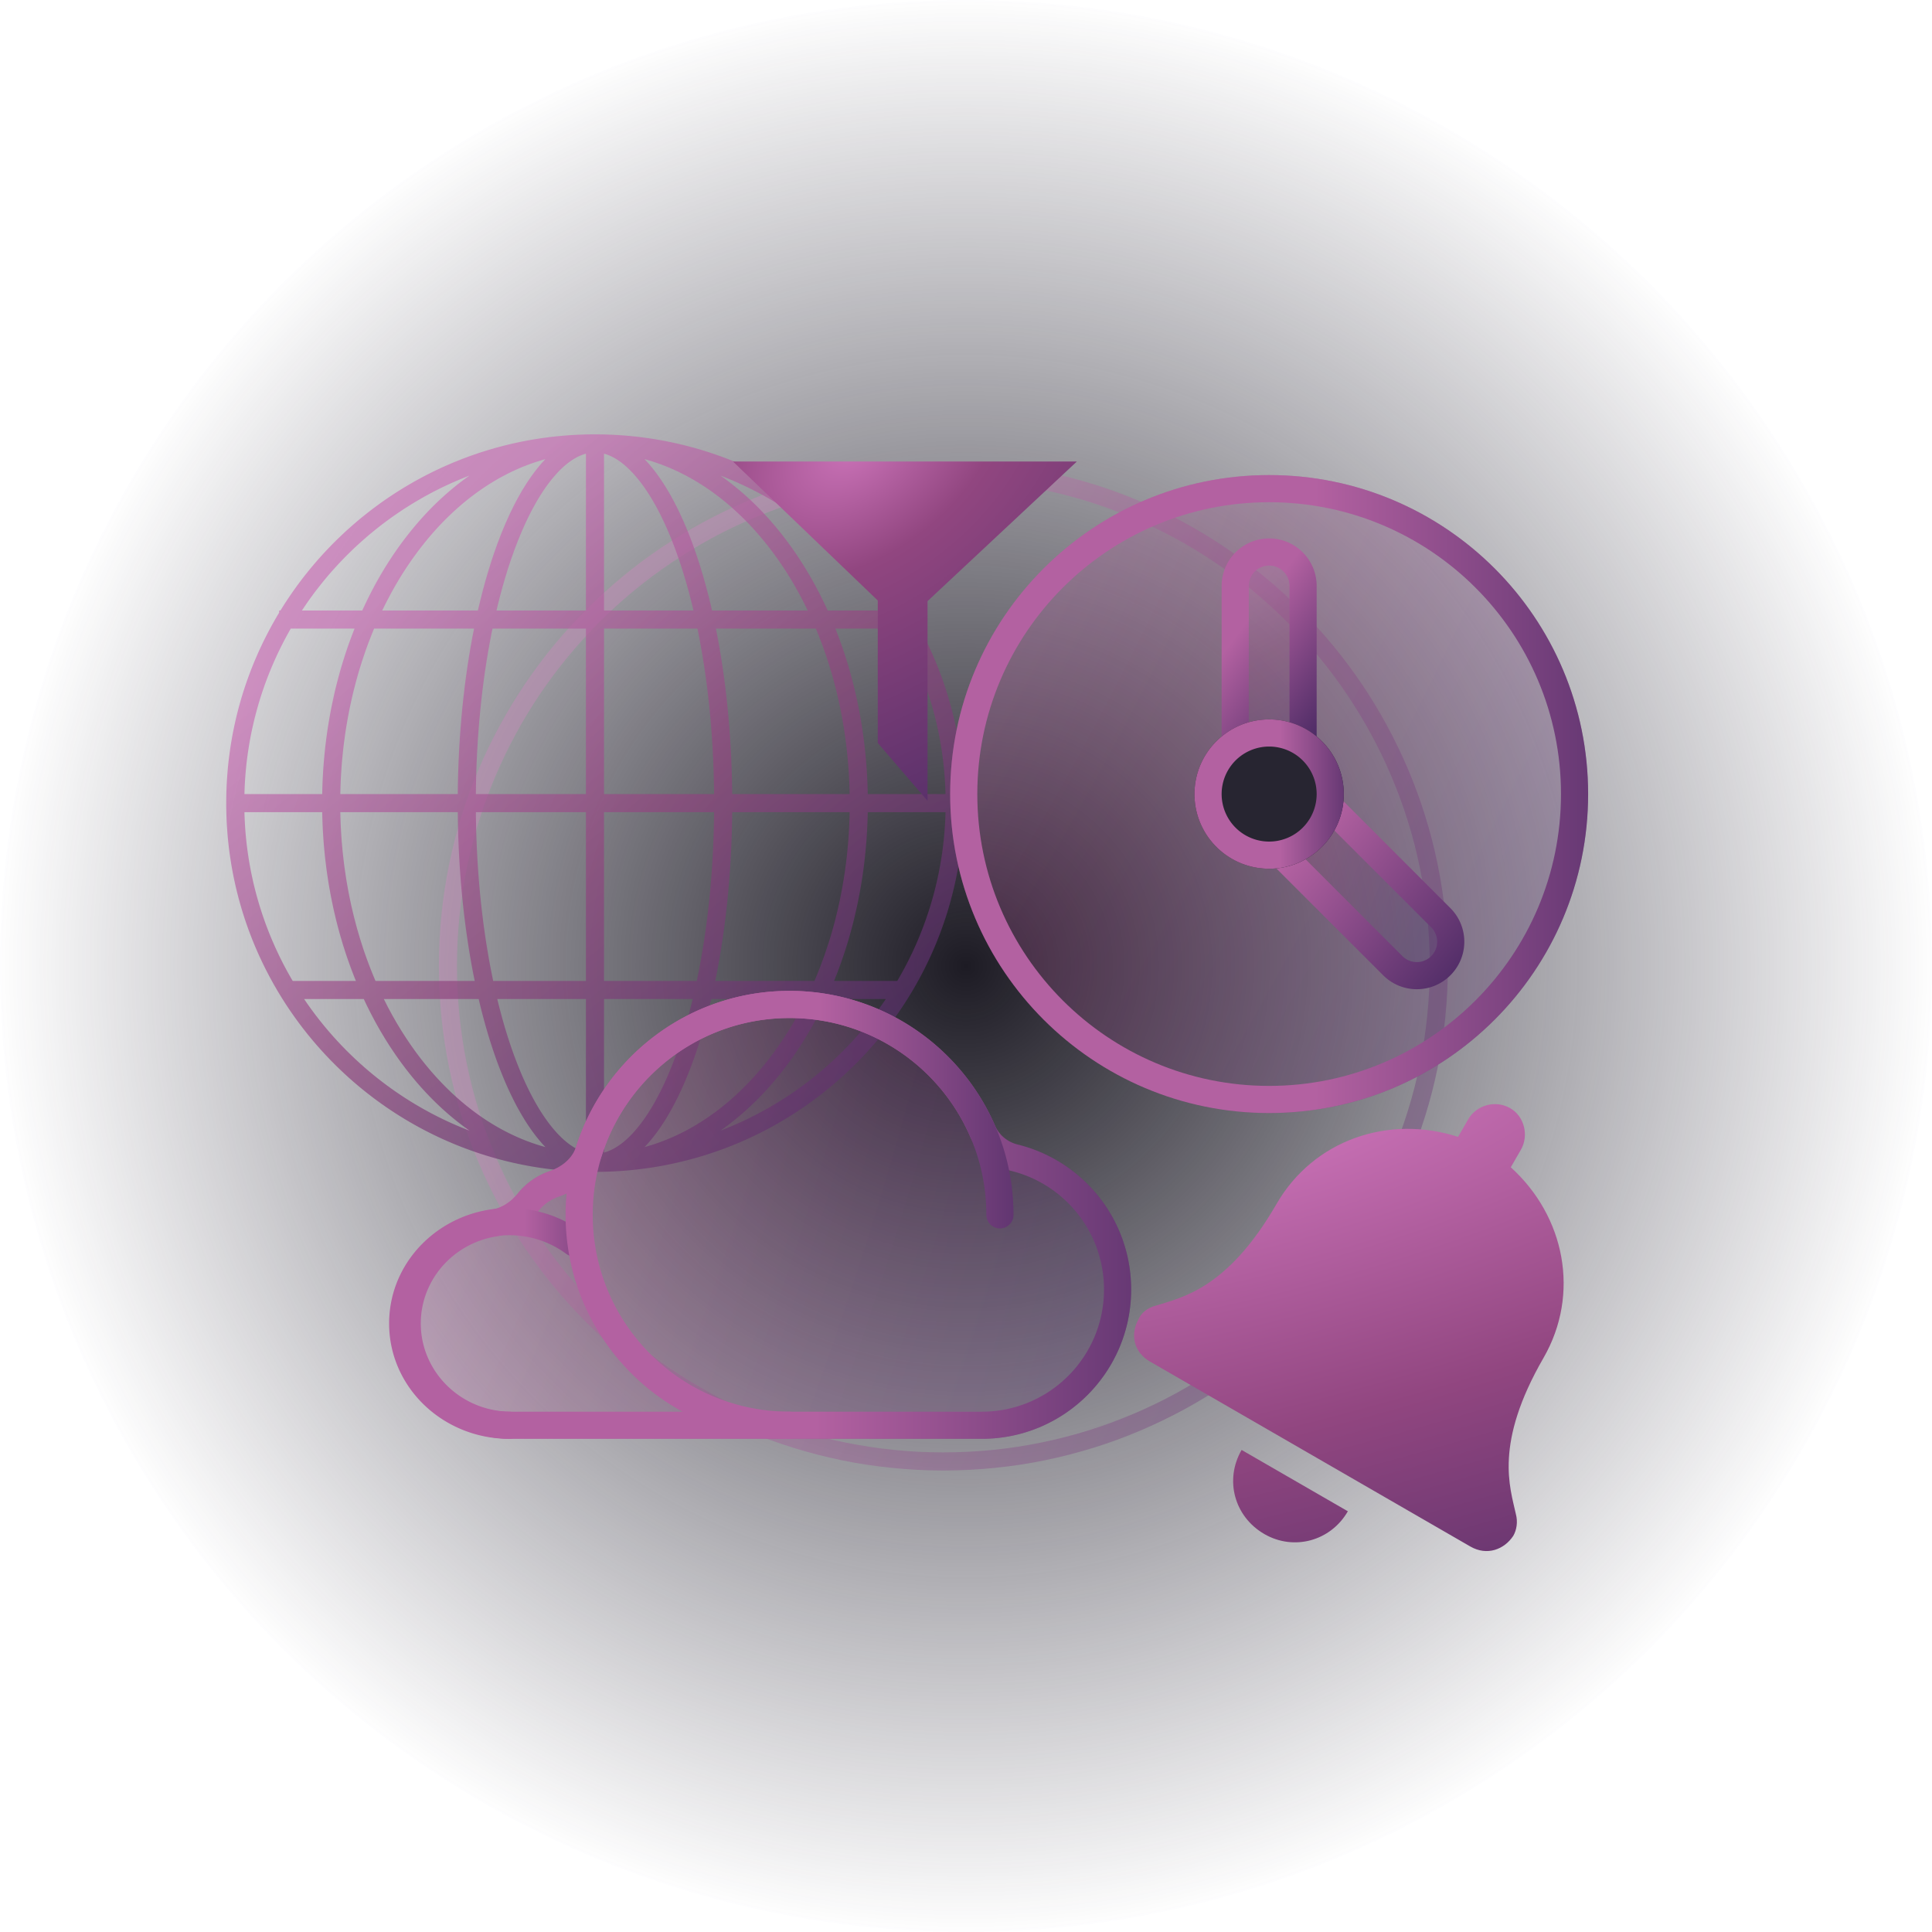 <svg width="300" height="300" fill="none" xmlns="http://www.w3.org/2000/svg"><circle cx="150" cy="150" r="150" fill="url(#a)"/><path fill-rule="evenodd" clip-rule="evenodd" d="M146.488 225.527c41.712 0 75.527-33.815 75.527-75.527 0-41.713-33.815-75.527-75.527-75.527-41.713 0-75.527 33.814-75.527 75.527 0 41.712 33.814 75.527 75.527 75.527zm0 2.81c43.264 0 78.337-35.073 78.337-78.337 0-43.265-35.073-78.337-78.337-78.337-43.265 0-78.338 35.072-78.338 78.337 0 43.264 35.073 78.337 78.338 78.337z" fill="url(#b)" fill-opacity=".4"/><path fill-rule="evenodd" clip-rule="evenodd" d="M84.692 178.119c-7.608-2.079-14.527-7.195-20.002-14.594a54.781 54.781 0 0 1-5.086-8.397H74.33c2.425 10.372 6.055 18.507 10.362 22.991zm-10.978-25.802H58.31c-3.308-7.695-5.288-16.626-5.465-26.205h18.238c.085 9.487 1.029 18.402 2.63 26.205zm-28.265 0h9.814c-3.184-7.803-5.06-16.718-5.229-26.205H37.957a54.166 54.166 0 0 0 7.492 26.205zm11.04 2.811h-9.266c6.212 9.204 15.163 16.408 25.685 20.44-6.73-4.717-12.404-11.803-16.42-20.44zm35.9 26.839c-20.447 0-38.39-10.717-48.52-26.839h-.01v-.016c-5.531-8.811-8.73-19.234-8.73-30.405 0-10.82 3.001-20.939 8.217-29.57V94.8h.204c10.068-16.405 28.17-27.349 48.828-27.353h.01c31.625 0 57.261 25.636 57.261 57.26s-25.636 57.26-57.26 57.26zM46.88 94.8c6.223-9.45 15.31-16.847 26.027-20.954C66.046 78.657 60.28 85.93 56.253 94.8H46.88zm-1.731 2.81h9.906c-3.058 7.681-4.856 16.413-5.022 25.692H37.957a54.163 54.163 0 0 1 7.193-25.691zm12.942 0c-3.176 7.579-5.074 16.325-5.247 25.692h18.238c.083-9.279.988-18.011 2.526-25.691H58.092zm1.262-2.81h14.857c2.425-10.617 6.103-18.947 10.48-23.504-7.607 2.078-14.526 7.194-20.001 14.594-1.994 2.694-3.785 5.68-5.336 8.91zm17.123 2.81c-1.564 7.601-2.498 16.341-2.584 25.692h17.09V97.611H76.478zm14.507-2.81H77.096c.822-3.496 1.783-6.716 2.857-9.601 1.86-4.998 4.007-8.847 6.25-11.395 1.693-1.925 3.302-2.963 4.78-3.357V94.8zm2.81 2.81v25.692h17.09c-.085-9.351-1.02-18.091-2.583-25.691H93.794zm13.888-2.81H93.794V70.447c1.478.394 3.087 1.432 4.78 3.357 2.243 2.548 4.391 6.397 6.251 11.395 1.074 2.885 2.034 6.105 2.857 9.602zm3.486 2.81c1.539 7.681 2.443 16.413 2.526 25.692h18.239c-.173-9.367-2.071-18.113-5.247-25.691h-15.518zm14.256-2.81h-14.858c-2.425-10.617-6.103-18.947-10.48-23.504 7.607 2.078 14.527 7.194 20.002 14.594 1.994 2.694 3.785 5.68 5.336 8.91zm4.297 2.81c3.059 7.681 4.857 16.413 5.023 25.692h12.077a54.164 54.164 0 0 0-7.193-25.691h-9.907zm8.176-2.81h-9.372c-4.027-8.87-9.793-16.143-16.655-20.954 10.716 4.107 19.804 11.504 26.027 20.954zm-57.944 69.416c-1.022-2.744-1.94-5.79-2.735-9.088h13.766v23.84c-1.479-.395-3.088-1.433-4.781-3.357-2.243-2.548-4.39-6.397-6.25-11.395zm13.841 14.752v-23.84h13.765c-.794 3.298-1.713 6.344-2.734 9.088-1.86 4.998-4.008 8.847-6.25 11.395-1.694 1.924-3.303 2.962-4.781 3.357zm0-26.651h14.4c1.628-7.719 2.603-16.643 2.69-26.205h-17.09v26.205zm6.292 25.802c4.307-4.483 7.936-12.619 10.362-22.991h14.726a54.82 54.82 0 0 1-5.086 8.397c-5.475 7.399-12.395 12.515-20.002 14.594zm10.978-25.802h15.404c3.307-7.695 5.288-16.626 5.465-26.205h-18.239c-.085 9.487-1.028 18.402-2.63 26.205zm.806 23.251c6.729-4.717 12.404-11.803 16.419-20.44h9.266c-6.212 9.204-15.163 16.408-25.685 20.44zm17.644-23.251h9.815a54.16 54.16 0 0 0 7.492-26.205h-12.077c-.169 9.487-2.046 18.402-5.23 26.205zm-52.93 0h14.4v-26.205h-17.09c.087 9.562 1.062 18.486 2.69 26.205z" fill="url(#c)" fill-opacity=".7"/><path fill-rule="evenodd" clip-rule="evenodd" d="M79.391 223.419c-10.089 0-18.267-8.021-18.267-17.915 0-8.884 6.592-16.257 15.24-17.671 1.59-.26 2.996-1.216 4.002-2.475a10.91 10.91 0 0 1 4.984-3.51c1.843-.63 3.519-1.931 4.11-3.786 4.477-14.034 17.621-24.198 33.139-24.198 14.293 0 26.572 8.622 31.92 20.948.636 1.467 1.958 2.528 3.51 2.911 10.114 2.494 17.615 11.627 17.615 22.511 0 12.805-10.38 23.185-23.185 23.185H79.391z" fill="url(#d)" fill-opacity=".3"/><path fill-rule="evenodd" clip-rule="evenodd" d="M65.34 205.504c0 7.489 6.213 13.7 14.051 13.7h73.068c10.477 0 18.969-8.493 18.969-18.97 0-8.9-6.132-16.378-14.408-18.418-2.745-.677-5.175-2.575-6.368-5.326-4.704-10.841-15.499-18.41-28.053-18.41-13.63 0-25.187 8.926-29.123 21.263-1.129 3.54-4.133 5.595-6.761 6.494a6.695 6.695 0 0 0-3.056 2.154c-1.516 1.895-3.79 3.54-6.614 4.002-6.703 1.096-11.706 6.785-11.706 13.511zm-4.216 0c0 9.894 8.178 17.915 18.267 17.915h73.068c12.805 0 23.185-10.38 23.185-23.185 0-10.884-7.501-20.017-17.615-22.511-1.552-.383-2.874-1.444-3.51-2.911-5.348-12.326-17.627-20.948-31.92-20.948-15.518 0-28.662 10.164-33.139 24.198-.591 1.855-2.267 3.156-4.11 3.786a10.91 10.91 0 0 0-4.984 3.51c-1.006 1.259-2.412 2.215-4.002 2.475-8.648 1.414-15.24 8.787-15.24 17.671z" fill="url(#e)"/><path fill-rule="evenodd" clip-rule="evenodd" d="M79.057 191.803c-8.053 0-14.42 6.222-14.42 13.701s6.367 13.7 14.42 13.7a2.107 2.107 0 1 1 0 4.215c-10.203 0-18.635-7.933-18.635-17.915s8.432-17.916 18.635-17.916c4.298 0 8.27 1.402 11.433 3.766a2.109 2.109 0 0 1-2.525 3.376c-2.446-1.829-5.535-2.927-8.908-2.927z" fill="url(#f)"/><path fill-rule="evenodd" clip-rule="evenodd" d="M122.6 158.08c-16.879 0-30.562 13.683-30.562 30.562s13.683 30.562 30.562 30.562a2.108 2.108 0 0 1 0 4.215c-19.207 0-34.778-15.57-34.778-34.777s15.571-34.778 34.778-34.778 34.777 15.571 34.777 34.778a2.107 2.107 0 1 1-4.215 0c0-16.879-13.683-30.562-30.562-30.562z" fill="url(#g)"/><path fill-rule="evenodd" clip-rule="evenodd" d="M113.817 71.663h53.396l-23.185 21.68v31.013l-7.728-8.987V93.246l-22.483-21.583z" fill="url(#h)"/><path d="M246.604 123.302c0 27.356-22.176 49.532-49.531 49.532-27.356 0-49.532-22.176-49.532-49.532 0-27.355 22.176-49.532 49.532-49.532 27.355 0 49.531 22.177 49.531 49.532z" fill="url(#i)" fill-opacity=".3"/><path fill-rule="evenodd" clip-rule="evenodd" d="M197.073 168.618c25.027 0 45.316-20.288 45.316-45.316 0-25.027-20.289-45.316-45.316-45.316-25.028 0-45.317 20.289-45.317 45.316 0 25.028 20.289 45.316 45.317 45.316zm0 4.216c27.355 0 49.531-22.176 49.531-49.532 0-27.355-22.176-49.532-49.531-49.532-27.356 0-49.532 22.177-49.532 49.532 0 27.356 22.176 49.532 49.532 49.532z" fill="url(#j)"/><path d="M191.803 90.984a5.27 5.27 0 0 1 10.539 0v32.318a5.269 5.269 0 1 1-10.539 0V90.984z" fill="url(#k)" fill-opacity=".3"/><path fill-rule="evenodd" clip-rule="evenodd" d="M189.695 90.984a7.377 7.377 0 0 1 14.754 0v32.318a7.377 7.377 0 1 1-14.754 0V90.983zm7.377-3.162a3.161 3.161 0 0 0-3.161 3.162v32.318a3.162 3.162 0 1 0 6.323 0V90.983a3.162 3.162 0 0 0-3.162-3.161z" fill="url(#l)"/><path d="M193.421 127.103a5.269 5.269 0 1 1 7.452-7.452l22.853 22.853a5.269 5.269 0 1 1-7.452 7.452l-22.853-22.853z" fill="url(#m)" fill-opacity=".3"/><path fill-rule="evenodd" clip-rule="evenodd" d="M191.931 128.593a7.377 7.377 0 0 1 10.433-10.432l22.853 22.852a7.377 7.377 0 1 1-10.433 10.433l-22.853-22.853zm2.981-7.452a3.162 3.162 0 0 0 0 4.472l22.853 22.852a3.16 3.16 0 1 0 4.471-4.471l-22.853-22.853a3.163 3.163 0 0 0-4.471 0z" fill="url(#n)"/><path d="M208.665 123.302c0 6.403-5.19 11.593-11.592 11.593s-11.593-5.19-11.593-11.593c0-6.402 5.191-11.592 11.593-11.592s11.592 5.19 11.592 11.592z" fill="#272531"/><path fill-rule="evenodd" clip-rule="evenodd" d="M197.073 130.679a7.377 7.377 0 1 0 0-14.755 7.377 7.377 0 0 0 0 14.755zm0 4.216c6.402 0 11.592-5.19 11.592-11.593 0-6.402-5.19-11.592-11.592-11.592s-11.593 5.19-11.593 11.592c0 6.403 5.191 11.593 11.593 11.593z" fill="url(#o)"/><path d="M196.338 238.212c4.547 2.625 10.272 1.109 12.957-3.541l-16.499-9.525c-2.685 4.649-1.135 10.366 3.542 13.066zm39.042-3.118c-.903-4.137-3.398-10.916 4.283-24.219 5.741-9.945 3.349-22.003-5.071-29.62l1.566-2.712c1.267-2.196.567-5.183-1.641-6.458-2.339-1.35-5.276-.463-6.544 1.732l-1.566 2.713c-10.806-3.484-22.445.473-28.186 10.418-7.681 13.303-14.799 14.532-18.834 15.819-1.226.325-2.213 1.133-2.605 2.112-1.267 2.196-.827 5.033 1.771 6.533l49.757 28.727c2.598 1.5 5.275.463 6.673-1.658.522-.904.729-2.162.397-3.387z" fill="url(#p)"/><defs><linearGradient id="c" x1="59.719" y1="90.281" x2="139.813" y2="186.885" gradientUnits="userSpaceOnUse"><stop stop-color="#CA72B7"/><stop offset=".43" stop-color="#914680"/><stop offset="1" stop-color="#3F2660"/></linearGradient><linearGradient id="e" x1="61.126" y1="188.901" x2="192.59" y2="188.929" gradientUnits="userSpaceOnUse"><stop offset=".498" stop-color="#B361A1"/><stop offset="1" stop-color="#4D2B65"/></linearGradient><linearGradient id="f" x1="62.53" y1="205.622" x2="100.475" y2="205.627" gradientUnits="userSpaceOnUse"><stop offset=".498" stop-color="#B361A1"/><stop offset="1" stop-color="#4D2B65"/></linearGradient><linearGradient id="g" x1="89.931" y1="188.886" x2="164.938" y2="188.895" gradientUnits="userSpaceOnUse"><stop offset=".498" stop-color="#B361A1"/><stop offset="1" stop-color="#4D2B65"/></linearGradient><linearGradient id="b" x1="104.976" y1="110.496" x2="256.963" y2="188.164" gradientUnits="userSpaceOnUse"><stop stop-color="#CE88BF"/><stop offset=".259" stop-color="#B361A1"/><stop offset="1" stop-color="#4D2B65"/></linearGradient><linearGradient id="j" x1="147.543" y1="123.672" x2="261.263" y2="123.686" gradientUnits="userSpaceOnUse"><stop offset=".498" stop-color="#B361A1"/><stop offset="1" stop-color="#4D2B65"/></linearGradient><linearGradient id="l" x1="175.293" y1="88.876" x2="206.259" y2="111.989" gradientUnits="userSpaceOnUse"><stop offset=".498" stop-color="#B361A1"/><stop offset="1" stop-color="#4D2B65"/></linearGradient><linearGradient id="n" x1="176.698" y1="110.305" x2="227.731" y2="151.989" gradientUnits="userSpaceOnUse"><stop offset=".498" stop-color="#B361A1"/><stop offset="1" stop-color="#4D2B65"/></linearGradient><linearGradient id="o" x1="185.481" y1="123.389" x2="212.096" y2="123.392" gradientUnits="userSpaceOnUse"><stop offset=".498" stop-color="#B361A1"/><stop offset="1" stop-color="#4D2B65"/></linearGradient><radialGradient id="i" cx="0" cy="0" r="1" gradientUnits="userSpaceOnUse" gradientTransform="matrix(129.386 66.576 -234.932 456.577 133.27 86.574)"><stop stop-color="#CA72B7"/><stop offset=".378" stop-color="#914680"/><stop offset="1" stop-color="#3F2660"/></radialGradient><radialGradient id="k" cx="0" cy="0" r="1" gradientUnits="userSpaceOnUse" gradientTransform="rotate(64.457 22.769 196.544) scale(31.922 107.721)"><stop stop-color="#CA72B7"/><stop offset=".378" stop-color="#914680"/><stop offset="1" stop-color="#3F2660"/></radialGradient><radialGradient id="h" cx="0" cy="0" r="1" gradientUnits="userSpaceOnUse" gradientTransform="matrix(42.502 57.604 -89.143 65.772 132.494 69.485)"><stop stop-color="#CA72B7"/><stop offset=".238" stop-color="#914680"/><stop offset="1" stop-color="#3F2660"/></radialGradient><radialGradient id="m" cx="0" cy="0" r="1" gradientUnits="userSpaceOnUse" gradientTransform="matrix(30.099 10.633 -35.882 101.569 192.538 128.367)"><stop stop-color="#CA72B7"/><stop offset=".378" stop-color="#914680"/><stop offset="1" stop-color="#3F2660"/></radialGradient><radialGradient id="d" cx="0" cy="0" r="1" gradientUnits="userSpaceOnUse" gradientTransform="rotate(17.355 -511.216 227.63) scale(156.709 386.993)"><stop stop-color="#CA72B7"/><stop offset=".378" stop-color="#914680"/><stop offset="1" stop-color="#3F2660"/></radialGradient><radialGradient id="a" cx="0" cy="0" r="1" gradientUnits="userSpaceOnUse" gradientTransform="rotate(90 0 150) scale(150)"><stop stop-color="#1D1B24"/><stop offset="1" stop-color="#312E3E" stop-opacity="0"/></radialGradient><radialGradient id="p" cx="0" cy="0" r="1" gradientUnits="userSpaceOnUse" gradientTransform="matrix(27.333 102.404 -369.338 98.582 196.122 176.214)"><stop stop-color="#CA72B7"/><stop offset=".43" stop-color="#914680"/><stop offset="1" stop-color="#3F2660"/></radialGradient></defs></svg>